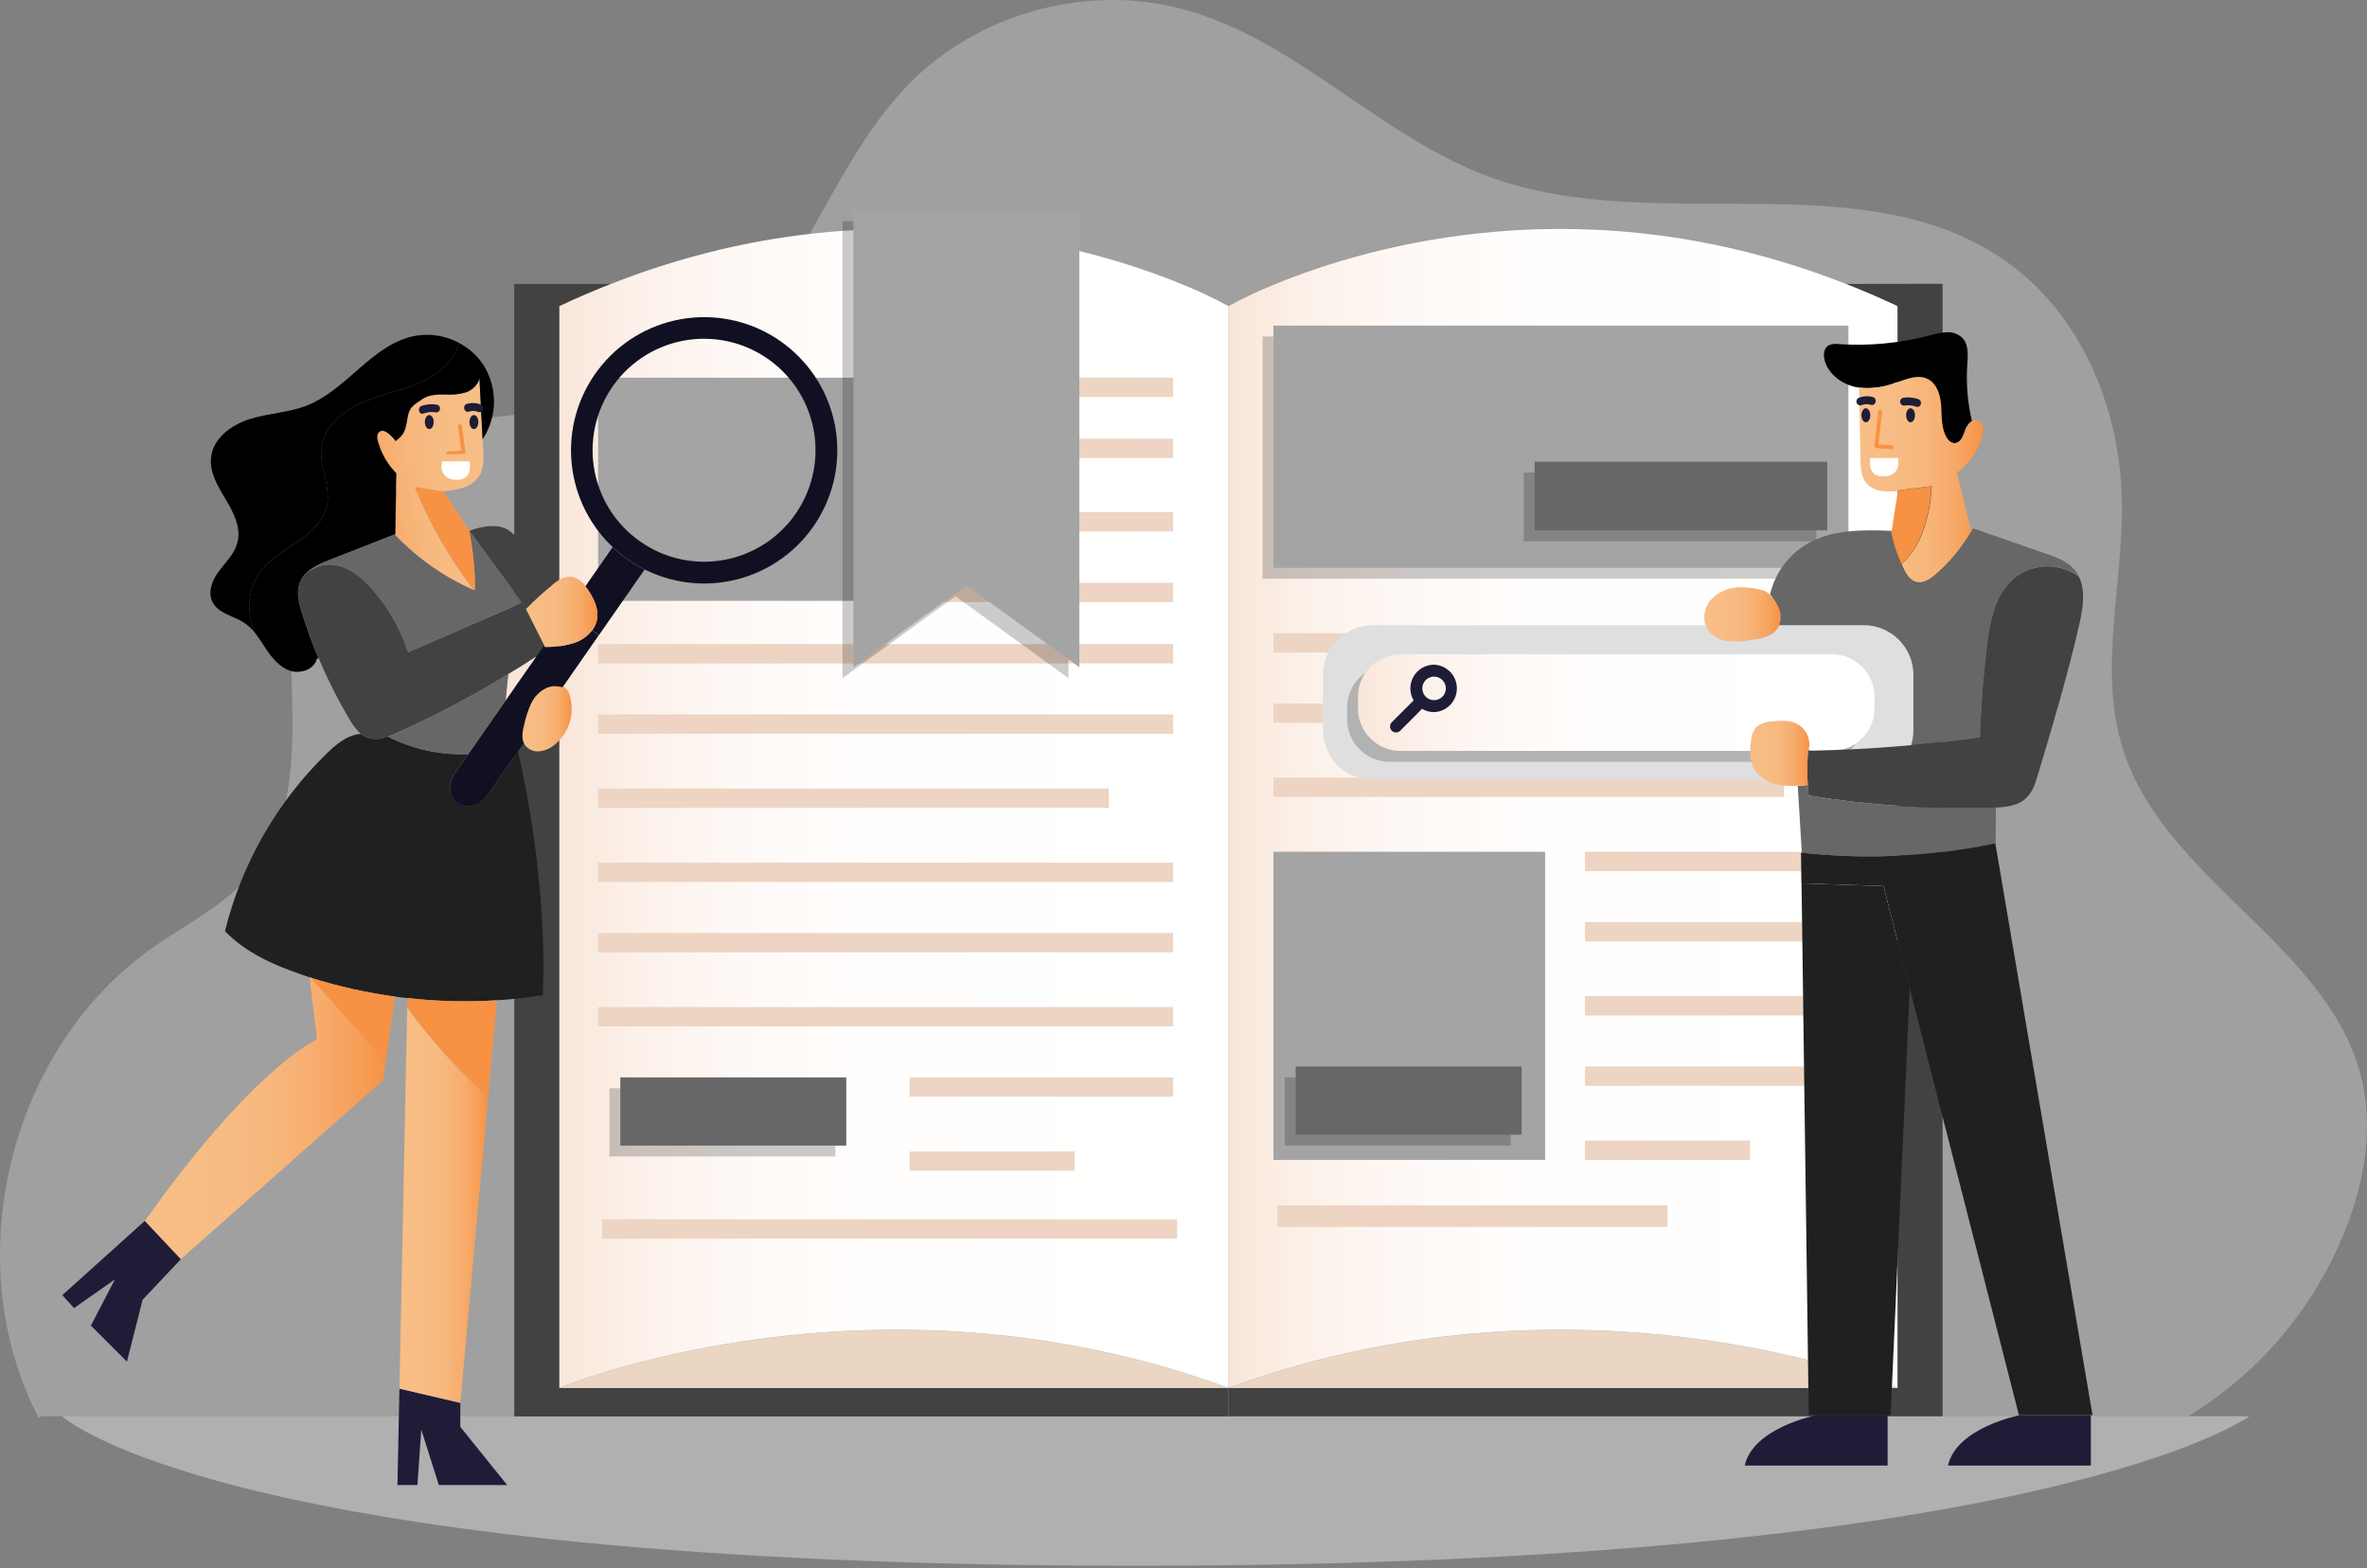 <svg width="705" height="467" viewBox="0 0 705 467" fill="none" xmlns="http://www.w3.org/2000/svg">
<rect x="0" y="0" width="705" height="467" fill="#808080" stroke="none"/>
<g opacity="0.5">
<path d="M11.531 422.291L12.505 421.783H651.752C673.721 408.401 690.534 388 699.472 363.879C704.37 350.549 706.716 335.9 703.57 322.029C694.499 282.028 645.017 262.568 632.422 223.475C624.779 199.81 632.422 174.199 631.99 149.333C631.546 122.305 620.368 94.543 598.529 78.575C555.847 47.342 493.954 70.791 444.169 52.877C411.217 40.985 386.135 11.795 352.329 2.735C323.777 -4.952 291.376 3.903 270.705 25.038C244.888 51.439 236.596 94.445 204.152 112.067C170.908 130.133 121.804 115.386 98.052 144.836C73.187 175.701 100.388 227.8 75.879 258.979C67.89 269.163 55.738 274.979 45.176 282.45C2.472 312.678 -12.664 375.944 11.531 422.291Z" fill="#BFBFBF" style="mix-blend-mode:multiply"/>
</g>
<g opacity="0.5">
<path d="M18.461 421.781H670.001C670.001 421.781 609.859 466.323 338.037 466.323C66.214 466.323 18.461 421.781 18.461 421.781Z" fill="#DFDFDF" style="mix-blend-mode:multiply"/>
</g>
<path d="M578.594 84.519V421.825H365.875V413.392H565.156V91.222C559.945 88.757 554.788 86.552 549.685 84.563L578.594 84.519Z" fill="#424242"/>
<path d="M365.875 413.395V421.86H153.167V84.555H182.065C176.973 86.544 171.816 88.749 166.605 91.214V413.384H365.875V413.395Z" fill="#424242"/>
<path d="M565.145 413.394H365.875C471.175 374.712 563.696 412.788 565.145 413.394Z" fill="#EAD6C3"/>
<path d="M365.875 413.394H166.616C168.065 412.788 260.586 374.712 365.875 413.394Z" fill="#EAD6C3"/>
<path d="M565.156 91.182V413.352C563.707 412.746 471.186 374.67 365.886 413.352V91.182C370.476 88.671 375.216 86.447 380.081 84.522C407.682 73.225 472.667 54.251 549.696 84.522C554.788 86.511 559.945 88.717 565.156 91.182Z" fill="url(#paint0_linear_699_5763)"/>
<path d="M365.875 91.182V413.352C260.586 374.67 168.033 412.746 166.616 413.352V91.182C171.827 88.717 176.984 86.511 182.076 84.522C259.105 54.251 324.101 73.225 351.702 84.522C356.559 86.448 361.292 88.673 365.875 91.182Z" fill="url(#paint1_linear_699_5763)"/>
<path d="M460.202 253.672H379.292V345.447H460.202V253.672Z" fill="#A4A4A4"/>
<path d="M496.657 358.992H380.481V365.403H496.657V358.992Z" fill="#EDD4C3"/>
<path d="M550.55 317.629H472.083V323.38H550.55V317.629Z" fill="#EDD4C3"/>
<path d="M550.55 296.688H472.083V302.439H550.55V296.688Z" fill="#EDD4C3"/>
<path d="M550.55 274.621H472.083V280.373H550.55V274.621Z" fill="#EDD4C3"/>
<path d="M550.55 253.684H472.083V259.435H550.55V253.684Z" fill="#EDD4C3"/>
<path d="M550.55 209.539H379.292V215.291H550.55V209.539Z" fill="#EDD4C3"/>
<path d="M550.55 188.598H379.292V194.349H550.55V188.598Z" fill="#EDD4C3"/>
<path d="M531.371 231.605H379.292V237.357H531.371V231.605Z" fill="#EDD4C3"/>
<path d="M521.209 339.695H472.083V345.447H521.209V339.695Z" fill="#EDD4C3"/>
<g style="mix-blend-mode:multiply" opacity="0.2">
<path d="M547.307 100.223H376.049V172.365H547.307V100.223Z" fill="black"/>
</g>
<path d="M550.55 96.973H379.292V169.115H550.55V96.973Z" fill="#A4A4A4"/>
<g style="mix-blend-mode:multiply" opacity="0.2">
<path d="M449.964 320.875H382.665V341.189H449.964V320.875Z" fill="black"/>
</g>
<path d="M453.207 317.629H385.908V337.943H453.207V317.629Z" fill="#676767"/>
<g style="mix-blend-mode:multiply" opacity="0.2">
<path d="M540.993 140.742H453.834V161.218H540.993V140.742Z" fill="black"/>
</g>
<path d="M544.236 137.496H457.077V157.972H544.236V137.496Z" fill="#676767"/>
<path d="M259.516 112.488H178.141V178.944H259.516V112.488Z" fill="#A4A4A4"/>
<path d="M350.589 363.152H179.33V368.904H350.589V363.152Z" fill="#EDD4C3"/>
<path d="M349.41 320.875H270.943V326.626H349.41V320.875Z" fill="#EDD4C3"/>
<path d="M349.399 299.93H178.141V305.681H349.399V299.93Z" fill="#EDD4C3"/>
<path d="M349.399 277.867H178.141V283.619H349.399V277.867Z" fill="#EDD4C3"/>
<path d="M349.399 256.922H178.141V262.673H349.399V256.922Z" fill="#EDD4C3"/>
<path d="M349.41 212.781H178.152V218.533H349.41V212.781Z" fill="#EDD4C3"/>
<path d="M349.41 191.84H178.152V197.591H349.41V191.84Z" fill="#EDD4C3"/>
<path d="M330.231 234.848H178.152V240.599H330.231V234.848Z" fill="#EDD4C3"/>
<path d="M320.069 342.945H270.943V348.697H320.069V342.945Z" fill="#EDD4C3"/>
<path d="M349.41 173.574H266.684V179.326H349.41V173.574Z" fill="#EDD4C3"/>
<g style="mix-blend-mode:multiply" opacity="0.2">
<path d="M248.813 324.113H181.514V344.427H248.813V324.113Z" fill="black"/>
</g>
<path d="M252.056 320.875H184.758V341.189H252.056V320.875Z" fill="#676767"/>
<path d="M349.41 152.512H266.684V158.263H349.41V152.512Z" fill="#EDD4C3"/>
<path d="M349.41 130.66H266.684V136.412H349.41V130.66Z" fill="#EDD4C3"/>
<path d="M349.41 112.488H266.684V118.24H349.41V112.488Z" fill="#EDD4C3"/>
<g style="mix-blend-mode:multiply" opacity="0.2">
<path d="M318.231 65.856V201.967L284.576 177.566L250.943 201.967V65.856H318.231Z" fill="black"/>
</g>
<path d="M321.474 62.605V198.717L287.819 174.316L254.186 198.717V62.605H321.474Z" fill="#A4A4A4"/>
<path d="M148 297.905C139.115 298.477 130.197 298.263 121.35 297.267C120.075 297.137 118.81 296.975 117.556 296.791C109.248 295.658 101.05 293.832 93.047 291.332L92.171 291.062L89.825 290.251C81.576 287.451 73.328 283.764 67.23 277.559L67.014 277.299C71.991 257.149 82.516 238.797 97.393 224.325C100.226 221.579 103.534 218.844 107.458 218.562C108.082 219.078 108.792 219.481 109.555 219.752C111.526 220.277 113.617 220.125 115.491 219.319C122.899 223.104 131.159 224.91 139.47 224.563L135.47 230.303C133.307 233.33 133.761 237.309 136.389 239.147C139.016 240.985 142.875 240.012 145.037 236.985L154.281 223.709C159.405 246.174 162.681 273.353 161.676 296.456H161.189C156.8 297.159 152.4 297.645 148 297.905Z" fill="#202020"/>
<path d="M236.337 114.293C233.64 110.66 230.228 107.617 226.311 105.352C222.395 103.086 218.057 101.645 213.563 101.117C209.069 100.589 204.515 100.986 200.18 102.282C195.845 103.579 191.821 105.748 188.356 108.657C184.89 111.565 182.055 115.152 180.026 119.196C177.997 123.24 176.816 127.656 176.556 132.173C176.296 136.69 176.962 141.213 178.514 145.463C180.066 149.713 182.47 153.601 185.579 156.888C188.706 160.165 192.455 162.785 196.606 164.596C203.617 167.609 211.45 168.114 218.789 166.026C226.128 163.939 232.524 159.387 236.899 153.137C237.029 152.942 237.17 152.748 237.289 152.553C241.102 146.859 243.058 140.123 242.888 133.272C242.717 126.42 240.429 119.79 236.337 114.293ZM232.456 101.611C240.599 107.306 246.309 115.849 248.454 125.552C250.6 135.254 249.026 145.408 244.044 154.006C239.062 162.603 231.034 169.018 221.549 171.98C212.064 174.942 201.812 174.236 192.823 170.002C192.552 169.872 192.271 169.743 192.012 169.602C191.752 169.461 191.46 169.321 191.179 169.17L190.368 168.726C189.839 168.424 189.287 168.099 188.768 167.764C188.25 167.429 187.979 167.288 187.59 167.029L186.985 166.618L186.379 166.186C186.012 165.915 185.644 165.624 185.298 165.342L183.849 164.153L183.158 163.559C182.92 163.353 182.703 163.137 182.476 162.921C182.249 162.705 182.022 162.51 181.817 162.294C174.76 155.301 170.585 145.914 170.116 135.991C169.647 126.067 172.919 116.329 179.286 108.702C185.652 101.075 194.648 96.114 204.496 94.801C214.343 93.488 224.325 95.918 232.467 101.611H232.456Z" fill="#111023"/>
<path d="M192.011 169.603L178.389 189.16L176.357 187.744C177.093 186.792 177.596 185.681 177.827 184.5C178.4 181.354 176.843 178.208 175.016 175.581C174.8 175.268 174.573 174.954 174.324 174.652L182.465 162.965C182.692 163.181 182.908 163.397 183.146 163.603C183.384 163.808 183.6 164.014 183.838 164.197C184.649 164.911 185.492 165.592 186.379 166.23L186.984 166.662L187.59 167.073C188.487 167.685 189.414 168.251 190.368 168.77C190.628 168.933 190.909 169.073 191.179 169.214C191.449 169.354 191.73 169.473 192.011 169.603Z" fill="#111023"/>
<path d="M167.741 204.435L167.503 204.771C165.962 204.186 164.253 204.233 162.746 204.9C160.755 205.875 159.157 207.5 158.216 209.506C157.293 211.504 156.6 213.6 156.151 215.755C155.686 217.56 155.265 219.593 156.011 221.257L154.259 223.776L145.016 237.052C142.854 240.079 139.016 241.042 136.367 239.215C133.718 237.388 133.329 233.398 135.448 230.371L139.448 224.63L150.583 208.619L159.73 195.495L162.011 192.251C162.081 192.418 162.161 192.58 162.249 192.738C165.357 192.792 168.452 192.324 171.406 191.354C173.342 190.623 175.042 189.378 176.325 187.754L178.357 189.17L167.741 204.435Z" fill="#111023"/>
<path d="M177.828 184.462C177.597 185.642 177.093 186.753 176.357 187.705C175.075 189.329 173.374 190.574 171.438 191.305C168.485 192.275 165.389 192.743 162.281 192.689C162.193 192.531 162.114 192.369 162.043 192.202L156.541 181.251L156.93 181.056C159.308 178.604 161.835 176.3 164.497 174.159C166.162 172.84 168.108 171.499 170.206 171.769C171.052 171.938 171.855 172.273 172.57 172.756C173.285 173.238 173.896 173.859 174.368 174.58C174.617 174.883 174.844 175.197 175.06 175.51C176.844 178.17 178.401 181.316 177.828 184.462Z" fill="url(#paint2_linear_699_5763)"/>
<path d="M169.654 207.009C170.486 209.683 170.485 212.546 169.651 215.218C168.816 217.891 167.189 220.246 164.984 221.972C163.709 222.998 162.16 223.626 160.53 223.777C159.718 223.842 158.903 223.696 158.164 223.353C157.426 223.01 156.788 222.482 156.313 221.82C156.2 221.644 156.099 221.459 156.011 221.269C155.265 219.604 155.686 217.572 156.151 215.766C156.6 213.612 157.293 211.515 158.216 209.517C159.158 207.511 160.756 205.886 162.746 204.912C164.253 204.244 165.962 204.197 167.503 204.782L167.741 204.447C168.037 204.578 168.308 204.762 168.541 204.988C169.064 205.566 169.445 206.258 169.654 207.009Z" fill="url(#paint3_linear_699_5763)"/>
<path d="M155.621 179.451L155.449 179.526L140.162 158.585C140.054 158.423 139.945 158.261 139.848 158.099C139.848 158.099 146.973 155.061 151.384 157.85C155.794 160.639 164.238 173.688 164.238 173.688L164.497 174.197C161.835 176.338 159.308 178.641 156.93 181.094L156.54 181.289C156.238 180.672 155.989 180.067 155.621 179.451Z" fill="#424242"/>
<path d="M155.448 179.529L155.621 179.453C155.935 180.07 156.238 180.675 156.54 181.291L162.043 192.243L159.762 195.486C157.002 197.303 154.209 199.072 151.384 200.794C140.605 207.386 129.41 213.273 117.869 218.417C117.123 218.752 116.334 219.087 115.534 219.379C113.66 220.185 111.57 220.337 109.599 219.811C108.836 219.54 108.126 219.138 107.501 218.622C106.133 217.355 104.983 215.872 104.096 214.233C100.618 208.362 97.544 202.261 94.896 195.973C93.015 191.461 91.346 186.877 89.89 182.221C89.004 179.356 88.225 176.243 89.328 173.464C89.923 172.029 90.908 170.789 92.171 169.886L92.269 170.026C93.622 169.077 95.182 168.463 96.819 168.236C98.456 168.008 100.124 168.174 101.685 168.718C105.274 169.864 108.172 172.491 110.723 175.302C115.498 180.668 119.129 186.951 121.394 193.767L121.588 194.221L155.448 179.529Z" fill="#424242"/>
<path d="M159.762 195.496L150.583 208.621C150.843 206.015 151.102 203.399 151.351 200.804C154.191 199.089 156.994 197.32 159.762 195.496Z" fill="url(#paint4_linear_699_5763)"/>
<path d="M140.162 158.587L155.449 179.528L121.545 194.22L121.35 193.766C119.084 186.953 115.453 180.674 110.68 175.311C108.172 172.5 105.274 169.906 101.642 168.727C100.078 168.179 98.406 168.012 96.764 168.24C95.123 168.467 93.56 169.083 92.204 170.036L92.106 169.895C93.941 168.607 95.941 167.575 98.052 166.825L117.783 159.084C117.783 159.214 117.783 159.354 117.783 159.484H117.869C124.456 166.333 132.319 171.828 141.016 175.657L141.318 175.798L141.459 175.473C141.447 169.665 140.867 163.872 139.729 158.176H139.816L140.162 158.587Z" fill="#676767"/>
<path d="M151.383 200.805C151.135 203.399 150.875 206.016 150.616 208.621L139.47 224.632C131.158 224.979 122.899 223.173 115.491 219.389C116.291 219.097 117.08 218.762 117.826 218.427C129.381 213.285 140.591 207.398 151.383 200.805Z" fill="#676767"/>
<path d="M118.01 146.207L118.107 146.315C117.999 150.423 117.912 154.521 117.815 158.618C117.88 155.623 117.945 150.488 118.01 146.207Z" fill="#111023"/>
<path d="M139.773 158.121C140.911 163.817 141.49 169.611 141.502 175.419L141.362 175.743L141.059 175.603C133.88 166.282 127.992 156.034 123.556 145.137L123.783 145.051L131.772 146.294L132.118 146.359L139.686 157.851C139.698 157.886 139.698 157.924 139.686 157.959C139.727 158.006 139.757 158.061 139.773 158.121Z" fill="#F79244"/>
<path d="M125.826 118.832C122.994 120.724 122.237 124.486 121.729 127.859C121.221 131.232 120.496 134.778 117.848 136.714C117.188 135.789 116.385 134.975 115.469 134.303C115.205 134.048 114.883 133.861 114.531 133.76C114.179 133.658 113.807 133.644 113.448 133.719C113.148 132.992 112.892 132.249 112.68 131.492C112.484 130.919 112.41 130.311 112.464 129.708C112.5 129.4 112.619 129.108 112.81 128.864C113.001 128.62 113.255 128.433 113.545 128.324C113.904 128.249 114.276 128.263 114.628 128.365C114.981 128.467 115.303 128.653 115.567 128.908C116.482 129.58 117.285 130.394 117.945 131.319C120.594 129.384 120.929 127.87 121.437 124.594C121.945 121.319 122.994 120.724 125.826 118.832Z" fill="#111023"/>
<path d="M142.919 141.443C141.789 143.268 140.032 144.617 137.978 145.238C135.964 145.848 133.884 146.211 131.783 146.319L123.794 145.075L123.567 145.162C127.984 156.067 133.853 166.326 141.016 175.66C132.319 171.816 124.46 166.307 117.88 159.443H117.794C117.794 159.314 117.794 159.173 117.794 159.043C117.794 158.914 117.794 158.741 117.794 158.578C117.858 155.584 117.923 150.449 117.988 146.167C117.988 145.789 117.988 145.421 117.988 145.086C117.988 143.465 118.042 142.027 118.075 140.935C116.038 138.876 114.439 136.427 113.372 133.735C113.073 133.008 112.816 132.264 112.604 131.508C112.408 130.935 112.334 130.327 112.388 129.724C112.424 129.416 112.544 129.124 112.734 128.88C112.925 128.636 113.179 128.449 113.469 128.34C113.828 128.265 114.2 128.279 114.553 128.381C114.905 128.482 115.227 128.669 115.491 128.924C116.406 129.596 117.209 130.41 117.869 131.335C120.518 129.399 120.853 127.886 121.361 124.61C121.869 121.334 123.015 120.718 125.848 118.826C127.707 117.583 130.075 117.442 132.335 117.464C134.566 117.667 136.816 117.44 138.962 116.794C140.875 116.059 142.81 114.242 142.81 112.242C143.124 118.426 143.448 124.567 143.762 130.718C143.827 131.886 143.881 133.054 143.946 134.221C144.032 136.74 144.097 139.302 142.919 141.443Z" fill="url(#paint5_linear_699_5763)"/>
<path d="M143.816 130.726H143.719C143.405 124.575 143.081 118.434 142.767 112.25C142.767 114.25 140.832 116.066 138.918 116.801C136.773 117.447 134.523 117.675 132.291 117.472C130.053 117.472 127.686 117.591 125.805 118.834C122.972 120.726 121.826 121.245 121.318 124.618C120.81 127.991 120.475 129.407 117.826 131.342C117.166 130.418 116.363 129.604 115.448 128.931C115.184 128.677 114.862 128.49 114.509 128.388C114.157 128.287 113.785 128.273 113.426 128.348C113.136 128.457 112.882 128.644 112.691 128.888C112.5 129.132 112.381 129.424 112.345 129.731C112.291 130.335 112.365 130.942 112.561 131.515C112.773 132.272 113.029 133.016 113.329 133.742C114.396 136.434 115.995 138.883 118.031 140.942C118.031 142.024 117.977 143.472 117.945 145.094C117.945 145.461 117.945 145.829 117.945 146.175C117.88 150.499 117.815 155.591 117.75 158.586C117.75 158.748 117.75 158.9 117.75 159.051L98.02 166.792C95.908 167.542 93.908 168.575 92.074 169.862C90.823 170.788 89.856 172.047 89.285 173.495C88.204 176.273 88.96 179.387 89.847 182.252C91.288 186.908 92.957 191.491 94.853 196.003L94.366 196.198C93.609 199.441 89.382 200.836 86.236 199.711C83.09 198.587 80.906 195.787 79.058 193.009L78.939 192.825C78.03 191.441 77.133 190.025 76.117 188.717C73.198 182.781 73.674 175.095 77.847 169.884C80.809 166.176 85.112 163.862 88.982 161.127C92.852 158.392 96.615 154.835 97.447 150.164C98.42 144.705 95.144 139.224 95.696 133.699C96.29 127.666 101.361 122.953 106.831 120.358C112.302 117.764 118.388 116.672 124.01 114.39C129.632 112.109 135.08 108.109 136.691 102.271L136.756 102.152C139.673 103.694 142.156 105.943 143.978 108.693C146.064 111.995 147.158 115.827 147.129 119.733C147.101 123.639 145.95 127.455 143.816 130.726Z" fill="black"/>
<path d="M136.778 102.144L136.713 102.263C135.102 108.101 129.632 112.09 124.032 114.382C118.432 116.674 112.334 117.744 106.853 120.35C101.372 122.955 96.312 127.658 95.717 133.691C95.166 139.215 98.442 144.696 97.469 150.156C96.636 154.826 92.885 158.394 89.004 161.118C85.123 163.843 80.831 166.167 77.868 169.875C73.695 175.086 73.22 182.773 76.139 188.708C75.174 187.45 74.013 186.355 72.701 185.465C69.511 183.368 64.982 182.719 63.284 179.292C61.771 176.286 63.284 172.643 65.317 169.962C67.349 167.281 69.901 164.816 70.722 161.562C71.879 157.151 69.576 152.632 67.219 148.718C64.863 144.805 62.279 140.545 62.895 136.026C63.609 130.318 69.133 126.415 74.625 124.739C80.117 123.063 86.041 122.88 91.382 120.782C103.437 116.047 110.993 102.339 123.729 100.014C128.194 99.236 132.792 99.986 136.778 102.144Z" fill="black"/>
<path d="M137.102 424.964L151.059 442.284H130.702L125.48 425.786L124.334 442.284H118.377L118.972 413.559L137.102 417.807V424.964Z" fill="#1F1C38"/>
<path d="M43.154 363.586L53.889 375.002L42.473 387.1L37.803 405.522L27.078 394.797L34.224 381.046L22.051 389.576L18.559 385.727L43.154 363.586Z" fill="#1F1C38"/>
<path d="M148 297.908L145.394 326.698C136.387 318.72 128.3 309.759 121.285 299.983L121.35 297.227C130.196 298.237 139.114 298.465 148 297.908Z" fill="#F79244"/>
<path d="M145.394 326.7L137.113 417.827L118.972 413.567L121.285 300.051C128.304 309.804 136.391 318.743 145.394 326.7Z" fill="url(#paint6_linear_699_5763)"/>
<path d="M117.556 296.799L114.907 316.065L92.885 291.729L93.015 291.34C101.028 293.842 109.237 295.668 117.556 296.799Z" fill="#F79244"/>
<path d="M114.907 316.062L114.161 321.662L53.857 375.004L43.122 363.587L43.273 363.457C75.858 317.543 94.42 309.564 94.42 309.564L92.204 291.066L93.079 291.337L92.95 291.726L114.907 316.062Z" fill="url(#paint7_linear_699_5763)"/>
<path d="M139.07 120.289C140.498 119.861 142.033 119.961 143.394 120.57C143.663 120.728 143.859 120.986 143.94 121.287C144.021 121.588 143.98 121.909 143.827 122.181C143.667 122.445 143.411 122.637 143.113 122.718C142.815 122.798 142.498 122.761 142.227 122.613C141.396 122.311 140.485 122.311 139.654 122.613C138.216 123.013 137.61 120.732 139.07 120.289Z" fill="#1F1C38"/>
<path d="M125.577 120.88C127.029 120.382 128.583 120.255 130.096 120.513C130.256 120.542 130.408 120.604 130.543 120.695C130.677 120.787 130.792 120.904 130.878 121.042C130.965 121.179 131.023 121.333 131.047 121.494C131.072 121.654 131.063 121.818 131.021 121.975C130.979 122.132 130.905 122.279 130.804 122.406C130.703 122.533 130.576 122.638 130.433 122.714C130.289 122.789 130.131 122.835 129.969 122.847C129.807 122.859 129.644 122.837 129.491 122.783C128.371 122.628 127.231 122.754 126.172 123.151C124.745 123.659 124.15 121.378 125.577 120.88Z" fill="#1F1C38"/>
<path d="M141.156 127.786C141.885 127.786 142.475 126.852 142.475 125.7C142.475 124.547 141.885 123.613 141.156 123.613C140.428 123.613 139.837 124.547 139.837 125.7C139.837 126.852 140.428 127.786 141.156 127.786Z" fill="#1F1C38"/>
<path d="M127.859 127.786C128.587 127.786 129.177 126.852 129.177 125.7C129.177 124.547 128.587 123.613 127.859 123.613C127.13 123.613 126.54 124.547 126.54 125.7C126.54 126.852 127.13 127.786 127.859 127.786Z" fill="#1F1C38"/>
<path d="M139.837 137.398H131.653C131.653 137.398 130.302 142.642 135.751 142.901C141.2 143.161 139.837 137.398 139.837 137.398Z" fill="white"/>
<path d="M133.545 134.438L137.405 134.255C137.059 131.768 136.724 129.292 136.378 126.817C136.302 126.233 137.459 126.244 137.556 126.817C137.916 129.426 138.277 132.028 138.637 134.622C138.647 134.719 138.618 134.816 138.558 134.893C138.497 134.969 138.409 135.02 138.313 135.033C138.213 135.088 138.102 135.121 137.989 135.13L133.545 135.347C132.788 135.379 132.799 134.482 133.545 134.438Z" fill="#F79244"/>
<path d="M538.701 236.925C556.788 239.886 575.119 241.092 593.437 240.525H594.454C594.454 244.129 594.436 247.704 594.4 251.25H594.054C575.18 255.142 555.815 256.061 536.658 253.974V253.758C536.261 247.17 535.858 240.594 535.447 234.028C536.441 234.028 537.436 233.887 538.42 233.801C538.506 234.839 538.593 235.877 538.701 236.925Z" fill="#676767"/>
<path d="M553.631 115.439C553.253 115.385 552.885 115.32 552.55 115.234C548.507 114.325 544.712 111.493 543.512 107.525C543.015 105.882 543.134 103.774 544.593 102.877C545.529 102.448 546.573 102.313 547.588 102.487C556.772 103.092 565.994 102.209 574.896 99.871C576.469 99.386 578.089 99.074 579.729 98.941C581.388 98.825 583.026 99.365 584.291 100.444C586.453 102.455 586.14 105.85 585.935 108.736C585.568 114.336 586.042 119.958 587.34 125.418C587.128 125.514 586.931 125.642 586.756 125.796C586.003 126.509 585.451 127.407 585.156 128.401C584.904 129.239 584.541 130.039 584.075 130.78C583.849 131.152 583.532 131.459 583.153 131.673C582.775 131.887 582.348 132 581.913 132.002C581.456 131.922 581.023 131.738 580.648 131.464C580.273 131.191 579.966 130.834 579.751 130.423C578.053 127.71 578.248 124.282 578.053 121.093C577.859 117.904 576.918 114.282 574.042 112.866C571.167 111.45 567.74 112.866 564.691 113.947C561.181 115.339 557.384 115.851 553.631 115.439Z" fill="black"/>
<path d="M587.351 125.417C587.698 125.218 588.091 125.113 588.491 125.113C588.892 125.113 589.285 125.218 589.632 125.417C590.8 126.152 590.8 127.85 590.508 129.212C589.5 133.901 586.758 138.036 582.832 140.79L587.156 158.272C584.353 162.999 580.842 167.268 576.745 170.932C575.037 172.445 572.853 173.937 570.659 173.321C568.799 172.791 567.696 170.921 566.875 169.18C566.691 168.78 566.507 168.38 566.345 167.969C575.124 160.683 575.351 144.78 575.351 144.78L565.35 146.066V146.239C563.713 146.439 562.058 146.439 560.421 146.239C558.707 146.037 557.12 145.233 555.945 143.969C554.301 142.066 554.183 139.342 554.129 136.823C553.999 129.695 553.865 122.567 553.729 115.438C557.494 115.865 561.307 115.36 564.831 113.968C567.88 112.887 571.318 111.438 574.183 112.887C577.048 114.336 578.01 117.914 578.194 121.114C578.378 124.314 578.194 127.731 579.891 130.444C580.107 130.855 580.413 131.212 580.788 131.485C581.163 131.759 581.596 131.943 582.053 132.023C582.488 132.021 582.915 131.908 583.294 131.694C583.673 131.48 583.99 131.173 584.216 130.801C584.681 130.06 585.045 129.26 585.297 128.423C585.592 127.428 586.144 126.53 586.897 125.817C587.03 125.665 587.183 125.53 587.351 125.417Z" fill="url(#paint8_linear_699_5763)"/>
<path d="M563.426 158.08C564.031 154.13 564.64 150.188 565.253 146.252V146.079L575.253 144.793C575.253 144.793 575.026 160.696 566.248 167.983C564.868 164.798 563.835 161.475 563.167 158.069L563.426 158.08Z" fill="#F79244"/>
<path d="M622.746 421.469V436.475H580.194C582.746 425.112 601.632 421.469 601.632 421.469H622.746Z" fill="#1F1C38"/>
<path d="M562.215 421.469V436.475H519.652C522.204 425.112 541.09 421.469 541.09 421.469H562.215Z" fill="#1F1C38"/>
<path d="M568.81 294.384L561.004 263.908L536.539 263.086L536.42 253.951H536.615C555.772 256.038 575.137 255.118 594.01 251.227H594.356V251.486L623.244 421.458H601.33L568.81 294.384Z" fill="#202020"/>
<path d="M561.004 263.908L568.799 294.384L563.123 421.468H562.204H541.09H538.723L536.582 263.086L561.004 263.908Z" fill="#202020"/>
<path d="M587.092 158.288L587.448 157.682L587.913 157.434L609.243 164.85C612.487 165.931 615.827 167.185 617.979 169.801C618.487 170.407 618.916 171.076 619.254 171.791C616.529 169.774 613.228 168.685 609.838 168.685C606.448 168.685 603.147 169.774 600.422 171.791C597.46 174.257 595.263 177.516 594.086 181.186C592.938 184.836 592.181 188.597 591.827 192.407C590.724 201.424 590.021 210.469 589.719 219.543C573.017 221.886 556.19 223.222 539.328 223.543L538.68 223.381C539.099 221.757 538.912 220.035 538.154 218.539C537.396 217.043 536.118 215.874 534.56 215.251C534.014 215.047 533.449 214.895 532.874 214.797C531.526 205.06 530.168 195.33 528.798 185.607C529.243 184.707 529.483 183.72 529.502 182.717C529.521 181.713 529.317 180.718 528.906 179.802C528.48 178.797 527.908 177.861 527.209 177.023C527.927 173.929 529.26 171.012 531.129 168.443C532.997 165.874 535.363 163.708 538.085 162.072C545.501 157.682 554.593 157.747 563.231 158.093C563.9 161.499 564.933 164.822 566.313 168.007C566.475 168.418 566.659 168.818 566.842 169.218C567.664 170.958 568.767 172.829 570.626 173.358C572.788 173.975 574.951 172.483 576.713 170.969C580.799 167.296 584.299 163.02 587.092 158.288Z" fill="#676767"/>
<path d="M555.069 186.188H408.882C400.69 186.188 394.049 192.828 394.049 201.02V217.475C394.049 225.667 400.69 232.308 408.882 232.308H555.069C563.261 232.308 569.902 225.667 569.902 217.475V201.02C569.902 192.828 563.261 186.188 555.069 186.188Z" fill="#DFDFDF"/>
<g style="mix-blend-mode:multiply" opacity="0.2">
<path d="M542.387 198.09H413.909C406.905 198.09 401.227 203.768 401.227 210.771V214.209C401.227 221.213 406.905 226.891 413.909 226.891H542.387C549.391 226.891 555.069 221.213 555.069 214.209V210.771C555.069 203.768 549.391 198.09 542.387 198.09Z" fill="black"/>
</g>
<path d="M545.631 194.852H417.152C410.149 194.852 404.471 200.529 404.471 207.533V210.971C404.471 217.975 410.149 223.652 417.152 223.652H545.631C552.635 223.652 558.312 217.975 558.312 210.971V207.533C558.312 200.529 552.635 194.852 545.631 194.852Z" fill="url(#paint9_linear_699_5763)"/>
<path d="M427.131 197.961C425.887 197.961 424.665 198.289 423.588 198.913C422.512 199.537 421.62 200.435 421.002 201.515C420.384 202.594 420.063 203.818 420.07 205.062C420.078 206.307 420.414 207.527 421.044 208.599L414.471 215.172C414.166 215.512 414.004 215.955 414.016 216.412C414.028 216.868 414.215 217.302 414.538 217.624C414.86 217.947 415.295 218.134 415.751 218.146C416.207 218.159 416.65 217.996 416.99 217.691L423.563 211.107C424.641 211.752 425.874 212.093 427.131 212.091C428.957 212.02 430.684 211.244 431.951 209.927C433.217 208.61 433.925 206.853 433.925 205.026C433.925 203.199 433.217 201.442 431.951 200.125C430.684 198.808 428.957 198.032 427.131 197.961ZM427.131 208.523C426.438 208.523 425.76 208.318 425.184 207.932C424.607 207.547 424.159 206.999 423.894 206.359C423.629 205.718 423.56 205.013 423.696 204.333C423.832 203.653 424.167 203.029 424.658 202.54C425.149 202.05 425.774 201.718 426.454 201.584C427.134 201.45 427.839 201.521 428.479 201.788C429.119 202.054 429.665 202.505 430.049 203.082C430.432 203.66 430.636 204.338 430.634 205.031C430.634 205.491 430.543 205.946 430.367 206.37C430.191 206.795 429.932 207.18 429.607 207.504C429.282 207.829 428.895 208.086 428.471 208.261C428.046 208.436 427.59 208.525 427.131 208.523Z" fill="#1F1C38"/>
<path d="M528.074 178.2C528.772 179.038 529.344 179.974 529.771 180.979C530.182 181.894 530.385 182.89 530.367 183.894C530.348 184.897 530.108 185.884 529.663 186.784C529.628 186.864 529.584 186.94 529.533 187.011C527.944 189.552 524.593 190.2 521.63 190.622C519.324 191.049 516.97 191.155 514.636 190.936C513.467 190.822 512.335 190.466 511.311 189.891C510.288 189.316 509.395 188.534 508.689 187.595C506.895 184.946 507.468 181.108 509.533 178.687C510.622 177.507 511.94 176.563 513.407 175.91C514.873 175.258 516.458 174.911 518.063 174.892C520.417 174.842 522.765 175.152 525.025 175.811C525.817 176.021 526.533 176.452 527.09 177.054C527.438 177.418 527.767 177.801 528.074 178.2Z" fill="url(#paint10_linear_699_5763)"/>
<path d="M594.454 240.525H593.437C575.118 241.092 556.788 239.886 538.701 236.925C538.571 235.844 538.485 234.838 538.42 233.79C538.213 230.52 538.238 227.24 538.495 223.973C538.559 223.789 538.614 223.601 538.658 223.411L539.306 223.573C556.168 223.252 572.995 221.916 589.697 219.573C589.999 210.499 590.702 201.454 591.805 192.437C592.159 188.627 592.916 184.866 594.064 181.216C595.241 177.546 597.438 174.287 600.4 171.821C603.125 169.804 606.426 168.715 609.816 168.715C613.207 168.715 616.507 169.804 619.233 171.821C621.211 175.918 620.4 181.161 619.351 185.756C615.892 201.011 611.395 216.027 606.897 231.011C606.194 233.357 605.427 235.801 603.654 237.498C601.405 239.866 597.827 240.363 594.454 240.525Z" fill="#424242"/>
<path d="M538.517 223.971C538.259 227.237 538.234 230.517 538.441 233.787C537.457 233.873 536.463 233.96 535.468 234.014C533.392 234.172 531.303 234.041 529.263 233.625C526.203 232.911 523.23 231.052 522.019 228.154C521.331 226.17 521.112 224.053 521.381 221.97C521.522 219.873 521.879 217.549 523.49 216.208C524.907 215.266 526.578 214.779 528.279 214.814C529.805 214.635 531.347 214.635 532.874 214.814C533.449 214.911 534.013 215.063 534.56 215.268C536.118 215.89 537.395 217.059 538.154 218.555C538.912 220.052 539.099 221.773 538.679 223.398C538.635 223.591 538.581 223.783 538.517 223.971Z" fill="url(#paint11_linear_699_5763)"/>
<path d="M557.847 118.262C556.419 117.833 554.884 117.933 553.523 118.543C553.388 118.62 553.269 118.722 553.173 118.844C553.078 118.967 553.008 119.107 552.966 119.257C552.925 119.406 552.914 119.563 552.933 119.717C552.953 119.871 553.002 120.019 553.079 120.154C553.239 120.418 553.495 120.611 553.793 120.691C554.091 120.772 554.408 120.734 554.68 120.587C555.511 120.284 556.422 120.284 557.253 120.587C558.701 120.987 559.296 118.716 557.847 118.262Z" fill="#1F1C38"/>
<path d="M571.329 118.857C569.877 118.358 568.323 118.232 566.81 118.49C566.51 118.576 566.256 118.775 566.1 119.046C565.945 119.316 565.901 119.636 565.978 119.939C566.068 120.235 566.268 120.487 566.537 120.641C566.806 120.796 567.124 120.842 567.426 120.771C568.541 120.607 569.68 120.729 570.734 121.128C572.216 121.603 572.756 119.355 571.329 118.857Z" fill="#1F1C38"/>
<path d="M555.739 125.763C556.468 125.763 557.058 124.829 557.058 123.676C557.058 122.524 556.468 121.59 555.739 121.59C555.011 121.59 554.42 122.524 554.42 123.676C554.42 124.829 555.011 125.763 555.739 125.763Z" fill="#1F1C38"/>
<path d="M569.048 125.763C569.776 125.763 570.367 124.829 570.367 123.676C570.367 122.524 569.776 121.59 569.048 121.59C568.319 121.59 567.729 122.524 567.729 123.676C567.729 124.829 568.319 125.763 569.048 125.763Z" fill="#1F1C38"/>
<path d="M557.08 136.395H565.264C565.264 136.395 566.615 141.638 561.177 141.897C555.739 142.157 557.08 136.395 557.08 136.395Z" fill="white"/>
<path d="M563.361 132.608L559.502 132.36C559.848 129.131 560.208 125.887 560.583 122.63C560.658 121.884 559.502 121.894 559.404 122.63L558.323 132.824C558.302 132.936 558.322 133.051 558.38 133.149C558.437 133.246 558.529 133.319 558.637 133.354C558.73 133.427 558.843 133.472 558.961 133.484L563.415 133.765C564.118 133.841 564.118 132.662 563.361 132.608Z" fill="#F79244"/>
<defs>
<linearGradient id="paint0_linear_699_5763" x1="365.875" y1="240.796" x2="565.156" y2="240.796" gradientUnits="userSpaceOnUse">
<stop stop-color="#F9E6D9"/>
<stop offset="0.12" stop-color="#FCF1EA"/>
<stop offset="0.27" stop-color="#FEF9F6"/>
<stop offset="0.48" stop-color="#FFFEFD"/>
<stop offset="1" stop-color="white"/>
</linearGradient>
<linearGradient id="paint1_linear_699_5763" x1="166.606" y1="240.796" x2="365.875" y2="240.796" gradientUnits="userSpaceOnUse">
<stop stop-color="#F9E6D9"/>
<stop offset="0.12" stop-color="#FCF1EA"/>
<stop offset="0.27" stop-color="#FEF9F6"/>
<stop offset="0.48" stop-color="#FFFEFD"/>
<stop offset="1" stop-color="white"/>
</linearGradient>
<linearGradient id="paint2_linear_699_5763" x1="156.541" y1="182.256" x2="177.946" y2="182.256" gradientUnits="userSpaceOnUse">
<stop stop-color="#F7BE86"/>
<stop offset="0.33" stop-color="#F7BC83"/>
<stop offset="0.54" stop-color="#F7B67B"/>
<stop offset="0.73" stop-color="#F7AC6C"/>
<stop offset="0.89" stop-color="#F79E57"/>
<stop offset="1" stop-color="#F79244"/>
</linearGradient>
<linearGradient id="paint3_linear_699_5763" x1="155.611" y1="214.069" x2="170.303" y2="214.069" gradientUnits="userSpaceOnUse">
<stop stop-color="#F7BE86"/>
<stop offset="0.33" stop-color="#F7BC83"/>
<stop offset="0.54" stop-color="#F7B67B"/>
<stop offset="0.73" stop-color="#F7AC6C"/>
<stop offset="0.89" stop-color="#F79E57"/>
<stop offset="1" stop-color="#F79244"/>
</linearGradient>
<linearGradient id="paint4_linear_699_5763" x1="167.438" y1="189.896" x2="189.806" y2="169.733" gradientUnits="userSpaceOnUse">
<stop stop-color="#F9E6D9"/>
<stop offset="0.12" stop-color="#FCF1EA"/>
<stop offset="0.27" stop-color="#FEF9F6"/>
<stop offset="0.48" stop-color="#FFFEFD"/>
<stop offset="1" stop-color="white"/>
</linearGradient>
<linearGradient id="paint5_linear_699_5763" x1="146.713" y1="143.27" x2="103.328" y2="149.194" gradientUnits="userSpaceOnUse">
<stop stop-color="#F7BE86"/>
<stop offset="0.33" stop-color="#F7BC83"/>
<stop offset="0.54" stop-color="#F7B67B"/>
<stop offset="0.73" stop-color="#F7AC6C"/>
<stop offset="0.89" stop-color="#F79E57"/>
<stop offset="1" stop-color="#F79244"/>
</linearGradient>
<linearGradient id="paint6_linear_699_5763" x1="118.972" y1="358.928" x2="145.394" y2="358.928" gradientUnits="userSpaceOnUse">
<stop stop-color="#F7BE86"/>
<stop offset="0.33" stop-color="#F7BC83"/>
<stop offset="0.54" stop-color="#F7B67B"/>
<stop offset="0.73" stop-color="#F7AC6C"/>
<stop offset="0.89" stop-color="#F79E57"/>
<stop offset="1" stop-color="#F79244"/>
</linearGradient>
<linearGradient id="paint7_linear_699_5763" x1="43.154" y1="333.035" x2="114.94" y2="333.035" gradientUnits="userSpaceOnUse">
<stop stop-color="#F7BE86"/>
<stop offset="0.33" stop-color="#F7BC83"/>
<stop offset="0.54" stop-color="#F7B67B"/>
<stop offset="0.73" stop-color="#F7AC6C"/>
<stop offset="0.89" stop-color="#F79E57"/>
<stop offset="1" stop-color="#F79244"/>
</linearGradient>
<linearGradient id="paint8_linear_699_5763" x1="553.631" y1="142.866" x2="590.627" y2="142.866" gradientUnits="userSpaceOnUse">
<stop stop-color="#F7BE86"/>
<stop offset="0.33" stop-color="#F7BC83"/>
<stop offset="0.54" stop-color="#F7B67B"/>
<stop offset="0.73" stop-color="#F7AC6C"/>
<stop offset="0.89" stop-color="#F79E57"/>
<stop offset="1" stop-color="#F79244"/>
</linearGradient>
<linearGradient id="paint9_linear_699_5763" x1="404.471" y1="209.252" x2="558.312" y2="209.252" gradientUnits="userSpaceOnUse">
<stop stop-color="#F9E6D9"/>
<stop offset="0.12" stop-color="#FCF1EA"/>
<stop offset="0.27" stop-color="#FEF9F6"/>
<stop offset="0.48" stop-color="#FFFEFD"/>
<stop offset="1" stop-color="white"/>
</linearGradient>
<linearGradient id="paint10_linear_699_5763" x1="507.619" y1="182.979" x2="530.366" y2="182.979" gradientUnits="userSpaceOnUse">
<stop stop-color="#F7BE86"/>
<stop offset="0.33" stop-color="#F7BC83"/>
<stop offset="0.54" stop-color="#F7B67B"/>
<stop offset="0.73" stop-color="#F7AC6C"/>
<stop offset="0.89" stop-color="#F79E57"/>
<stop offset="1" stop-color="#F79244"/>
</linearGradient>
<linearGradient id="paint11_linear_699_5763" x1="521.306" y1="224.371" x2="538.895" y2="224.371" gradientUnits="userSpaceOnUse">
<stop stop-color="#F7BE86"/>
<stop offset="0.33" stop-color="#F7BC83"/>
<stop offset="0.54" stop-color="#F7B67B"/>
<stop offset="0.73" stop-color="#F7AC6C"/>
<stop offset="0.89" stop-color="#F79E57"/>
<stop offset="1" stop-color="#F79244"/>
</linearGradient>
</defs>
</svg>
